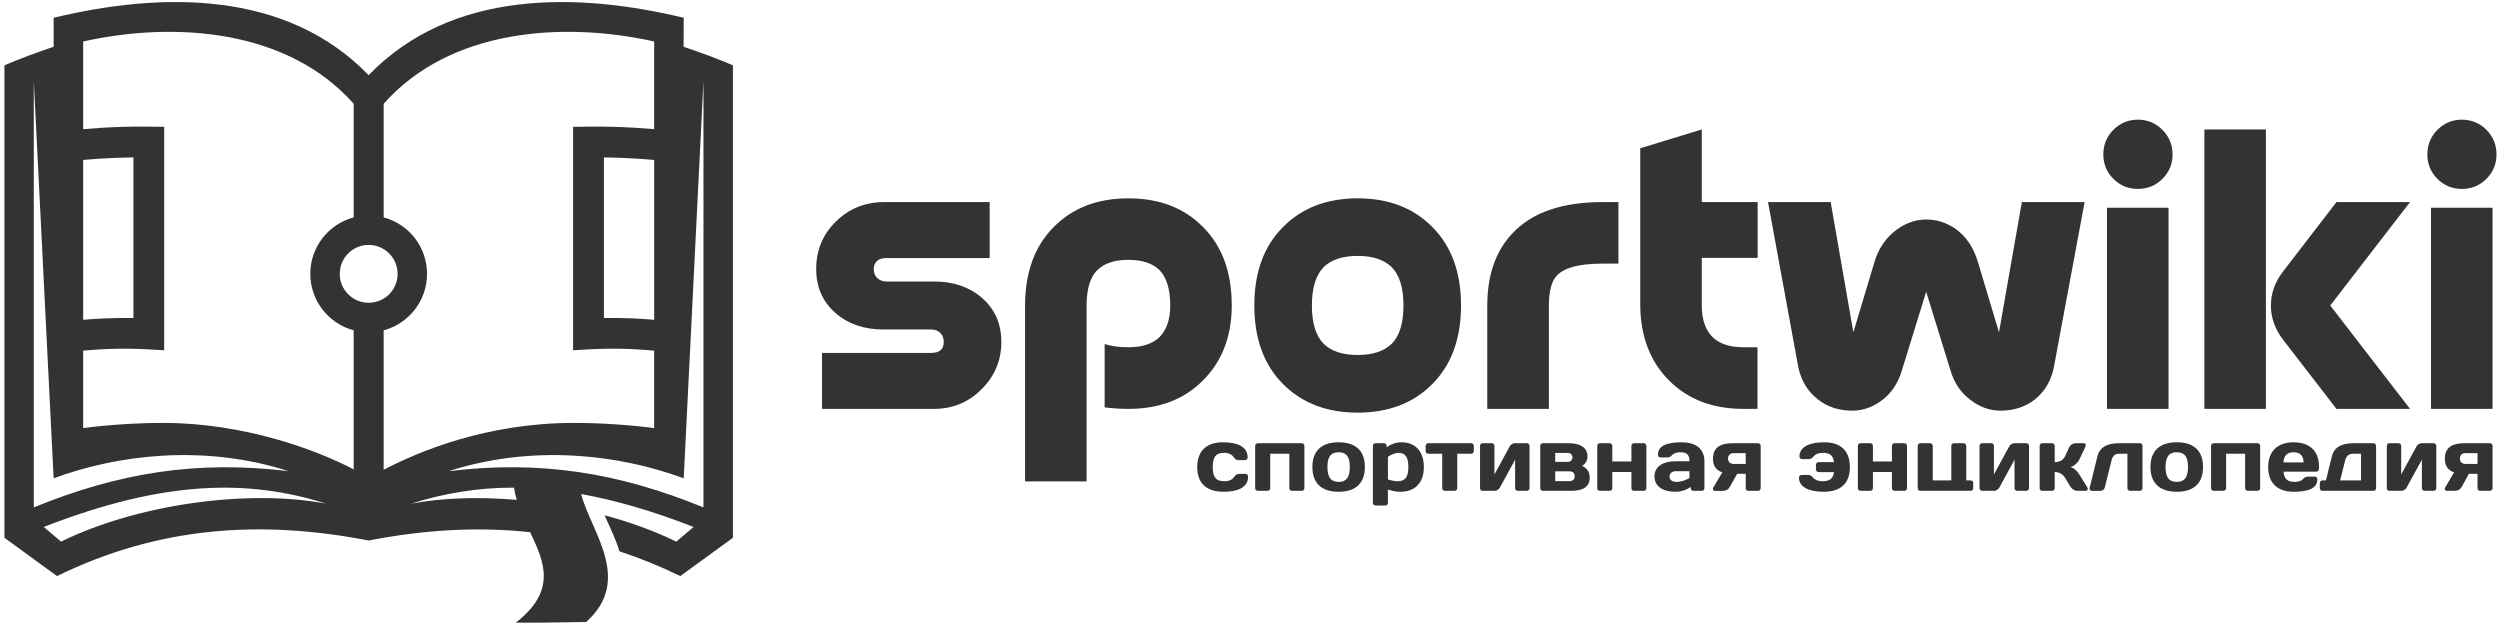 <?xml version="1.0" encoding="UTF-8"?>
<!DOCTYPE svg PUBLIC "-//W3C//DTD SVG 1.1//EN" "http://www.w3.org/Graphics/SVG/1.1/DTD/svg11.dtd">
<!-- Creator: CorelDRAW 2019 (64-Bit) -->
<svg xmlns="http://www.w3.org/2000/svg" xml:space="preserve" width="265px" height="66px" version="1.1" style="shape-rendering:geometricPrecision; text-rendering:geometricPrecision; image-rendering:optimizeQuality; fill-rule:evenodd; clip-rule:evenodd"
viewBox="0 0 265 66.18"
 xmlns:xlink="http://www.w3.org/1999/xlink"
 xmlns:xodm="http://www.corel.com/coreldraw/odm/2003">
 <defs>
  <style type="text/css">
   <![CDATA[
    .fil0 {fill:#333333}
    .fil1 {fill:#333333;fill-rule:nonzero}
   ]]>
  </style>
 </defs>
 <g id="Слой_x0020_1">
  <path class="fil0" d="M38.82 57.45c-11.59,-2.24 -22.4,-1.46 -33.12,3.78l-5.59 -4.07c0,-16.49 0,-33.73 0,-50.22 1.69,-0.72 3.34,-1.33 5.23,-1.97l0 -3.08c11.38,-2.74 24.7,-2.99 33.48,6.1 8.79,-9.09 22.1,-8.84 33.49,-6.1l-0.01 3.08c1.9,0.64 3.54,1.25 5.24,1.97 0,16.49 0,33.73 0,50.22l-5.59 4.07c-2.15,-1.05 -4.31,-1.92 -6.47,-2.63 -0.41,-1.36 -1.06,-2.65 -1.58,-3.83 2.71,0.72 5.31,1.67 7.62,2.8 0.76,-0.64 1.08,-0.91 1.84,-1.56 -4.41,-1.72 -8.35,-2.85 -11.95,-3.5 0.99,3.92 5.56,9.12 0.53,13.6 -2.89,0.04 -4.64,0.07 -7.53,0.11 4.44,-3.42 3.1,-6.45 1.58,-9.65 -5.58,-0.61 -11.27,-0.26 -17.17,0.88zm15.46 -5.62c-3.93,-0.01 -7.5,0.62 -10.93,1.7 3.31,-0.62 7.2,-0.74 11.21,-0.4 -0.12,-0.4 -0.21,-0.81 -0.27,-1.22l-0.01 -0.08zm-15.46 -25.8c1.7,0 3.08,1.38 3.08,3.08 0,1.7 -1.38,3.07 -3.08,3.07 -1.69,0 -3.07,-1.37 -3.07,-3.07 0,-1.7 1.38,-3.08 3.07,-3.08zm-30.34 -12.3c0.67,-0.06 1.34,-0.11 2.01,-0.15 1.66,-0.1 3.34,-0.14 4.99,-0.12l1.61 0.02 0 23.75 -1.72 -0.1c-1.42,-0.08 -2.9,-0.09 -4.41,-0.03 -0.82,0.04 -1.65,0.09 -2.48,0.17l0 8.23c2.82,-0.36 5.65,-0.54 8.49,-0.55 8.73,0 16.43,2.93 20.26,4.94l0 -14.78c-2.65,-0.71 -4.61,-3.13 -4.61,-6 0,-2.88 1.96,-5.3 4.61,-6l0 -12.08c-7.03,-7.93 -19,-8.79 -28.75,-6.62l0 9.32zm0 20.26c0.79,-0.07 1.58,-0.12 2.35,-0.15 1.02,-0.04 2.02,-0.06 2.99,-0.04l0 -17.07c-1.02,0.01 -2.07,0.05 -3.14,0.11 -0.74,0.04 -1.47,0.1 -2.2,0.16l0 16.99zm60.69 -20.26c-0.68,-0.06 -1.35,-0.11 -2.01,-0.15 -1.66,-0.1 -3.34,-0.14 -4.99,-0.12l-1.62 0.02 0 23.75 1.73 -0.1c1.42,-0.08 2.9,-0.09 4.4,-0.03 0.83,0.04 1.65,0.09 2.49,0.17l0 8.23c-2.82,-0.36 -5.66,-0.54 -8.5,-0.55 -9.35,0 -16.55,3.05 -20.25,4.98l0 -14.82c2.65,-0.71 4.61,-3.13 4.61,-6 0,-2.88 -1.96,-5.3 -4.61,-6l0 -12.08c7.02,-7.93 18.99,-8.79 28.75,-6.62l0 9.32zm0 20.26c-0.79,-0.07 -1.58,-0.12 -2.36,-0.15 -1.01,-0.04 -2.01,-0.06 -2.98,-0.04l0 -17.07c1.02,0.01 2.07,0.05 3.14,0.11 0.73,0.04 1.47,0.1 2.2,0.16l0 16.99zm5.24 19.94c0,-15.27 0,-30.05 0,-45.32l-2.1 42.23c-6.86,-2.54 -16.03,-3.64 -24.98,-0.76 9.72,-1.18 18.02,0.15 27.08,3.85l0 0zm-70.12 2.08c0.76,0.65 1.08,0.92 1.84,1.56 8.19,-4.03 19.98,-5.59 28.17,-4.04 -8.19,-2.58 -17.08,-2.56 -30.01,2.48zm-1.06 -2.08c0,-15.27 0,-30.05 0,-45.32l2.11 42.23c6.86,-2.54 16.03,-3.64 24.97,-0.76 -9.71,-1.18 -18.02,0.15 -27.08,3.85l0 0z"/>
  <path class="fil1" d="M104.83 21.48l-11.3 0c-2,0.02 -3.68,0.72 -5.07,2.09 -1.38,1.37 -2.07,3.05 -2.07,5.03 0,1.92 0.69,3.47 2.05,4.67 1.34,1.17 3.04,1.75 5.09,1.75l5.1 0c0.36,0 0.67,0.11 0.92,0.34 0.27,0.24 0.4,0.57 0.4,1 0,0.77 -0.45,1.15 -1.34,1.15l-11.6 0 0 5.95 11.98 0c1.96,-0.02 3.63,-0.72 5.01,-2.12 1.38,-1.38 2.07,-3.05 2.07,-5 0,-1.92 -0.68,-3.48 -2.05,-4.67 -1.34,-1.17 -3.04,-1.75 -5.09,-1.75l-5.1 0c-0.36,0 -0.66,-0.12 -0.92,-0.34 -0.27,-0.24 -0.4,-0.57 -0.4,-0.98 0,-0.4 0.14,-0.7 0.42,-0.92 0.22,-0.17 0.52,-0.25 0.9,-0.25l11 0 0 -5.95zm24.92 26.65c0.48,0 0.83,0.18 1,0.44 0.13,0.2 0.29,0.34 0.53,0.34l0.69 0c0.16,0 0.28,-0.13 0.28,-0.29 0,-1.08 -0.98,-1.61 -2.61,-1.61 -1.74,0 -2.75,0.89 -2.75,2.64 0,1.73 1,2.62 2.8,2.62 1.62,0 2.61,-0.53 2.61,-1.61 0,-0.16 -0.13,-0.29 -0.29,-0.29l-0.69 0c-0.23,0 -0.39,0.14 -0.53,0.34 -0.16,0.26 -0.51,0.44 -0.99,0.44 -0.95,0 -1.26,-0.46 -1.26,-1.5 0,-1.05 0.31,-1.52 1.21,-1.52zm8.53 -0.74c0,-0.16 -0.13,-0.28 -0.29,-0.28l-4.65 0c-0.16,0 -0.29,0.12 -0.29,0.28l0 4.5c0,0.16 0.13,0.28 0.29,0.28l1.03 0c0.16,0 0.28,-0.12 0.28,-0.28l0 -3.66 2.03 0 0 3.66c0,0.16 0.12,0.28 0.28,0.28l1.03 0c0.16,0 0.29,-0.12 0.29,-0.28l0 -4.5zm3.64 3.83c-0.8,0 -1.19,-0.47 -1.19,-1.58 0,-1.12 0.39,-1.57 1.19,-1.57 0.81,0 1.19,0.45 1.19,1.57 0,1.11 -0.38,1.58 -1.19,1.58zm0 -4.21c-1.79,0 -2.79,0.88 -2.79,2.63 0,1.74 1,2.63 2.79,2.63 1.79,0 2.79,-0.89 2.79,-2.63 0,-1.75 -1,-2.63 -2.79,-2.63zm6.34 1.12c0.76,0 1.07,0.47 1.07,1.51 0,1.05 -0.31,1.51 -1.16,1.51 -0.24,0 -0.62,-0.07 -1.01,-0.19l0 -2.41c0.33,-0.21 0.76,-0.42 1.1,-0.42zm0.38 -1.12c-0.67,0 -1.19,0.22 -1.62,0.53l0 -0.15c0,-0.16 -0.12,-0.28 -0.28,-0.28l-0.89 0c-0.16,0 -0.29,0.12 -0.29,0.28l0 6.06c0,0.16 0.13,0.28 0.29,0.28l1.03 0c0.16,0 0.28,-0.12 0.28,-0.28l0 -1.42c0.39,0.12 0.77,0.24 1.34,0.24 1.47,0 2.48,-0.89 2.48,-2.63 0,-1.74 -1,-2.63 -2.34,-2.63zm2.81 0.1c-0.16,0 -0.28,0.12 -0.28,0.28l0 0.55c0,0.16 0.12,0.29 0.28,0.29l1.48 0 0 3.66c0,0.16 0.12,0.28 0.28,0.28l1.03 0c0.16,0 0.29,-0.12 0.29,-0.28l0 -3.66 1.47 0c0.16,0 0.29,-0.13 0.29,-0.29l0 -0.55c0,-0.16 -0.13,-0.28 -0.29,-0.28l-4.55 0zm7.03 3.32l0 -3.04c0,-0.16 -0.12,-0.28 -0.28,-0.28l-0.97 0c-0.16,0 -0.28,0.12 -0.28,0.28l0 4.5c0,0.16 0.12,0.28 0.28,0.28l1.3 0c0.19,0 0.41,-0.15 0.52,-0.33l1.63 -2.98 0 3.03c0,0.16 0.12,0.28 0.28,0.28l0.97 0c0.16,0 0.28,-0.12 0.28,-0.28l0 -4.5c0,-0.16 -0.12,-0.28 -0.28,-0.28l-1.3 0c-0.19,0 -0.42,0.14 -0.52,0.33l-1.63 2.99zm8.11 1.74c1.21,0 2.02,-0.35 2.02,-1.42 0,-0.62 -0.33,-1 -0.81,-1.24 0.39,-0.23 0.57,-0.56 0.57,-1.03 0,-0.97 -0.89,-1.37 -1.98,-1.37l-2.76 0c-0.16,0 -0.28,0.12 -0.28,0.28l0 4.5c0,0.16 0.12,0.28 0.28,0.28l2.96 0zm-0.11 -2.07c0.34,0 0.53,0.21 0.53,0.52 0,0.31 -0.19,0.52 -0.53,0.52l-1.54 0 0 -1.04 1.54 0zm-1.54 -1.01l0 -0.95 1.36 0c0.27,0 0.47,0.2 0.47,0.47 0,0.28 -0.2,0.48 -0.47,0.48l-1.36 0zm6.07 -1.7c0,-0.16 -0.12,-0.28 -0.28,-0.28l-1.04 0c-0.16,0 -0.28,0.12 -0.28,0.28l0 4.5c0,0.16 0.12,0.28 0.28,0.28l1.04 0c0.16,0 0.28,-0.12 0.28,-0.28l0 -1.72 2.03 0 0 1.72c0,0.16 0.12,0.28 0.28,0.28l1.03 0c0.16,0 0.28,-0.12 0.28,-0.28l0 -4.5c0,-0.16 -0.12,-0.28 -0.28,-0.28l-1.03 0c-0.16,0 -0.28,0.12 -0.28,0.28l0 1.66 -2.03 0 0 -1.66zm6.82 3.83c-0.49,0 -0.74,-0.25 -0.74,-0.58 0,-0.31 0.25,-0.56 0.7,-0.56l1.42 0 0 0.72c-0.34,0.21 -0.81,0.42 -1.38,0.42zm0.43 -3.15c0.63,0 0.95,0.22 0.95,0.96l-1.54 0c-1.24,0 -2.18,0.54 -2.18,1.61 0,1.07 0.94,1.63 2.18,1.63 0.73,0 1.25,-0.22 1.68,-0.52l0 0.14c0,0.16 0.12,0.28 0.28,0.28l0.89 0c0.16,0 0.28,-0.12 0.28,-0.28l0 -2.86c0,-1.45 -1.06,-2.02 -2.43,-2.02 -1.53,0 -2.51,0.35 -2.51,1.33 0,0.16 0.12,0.28 0.28,0.28l0.69 0c0.24,0 0.41,-0.09 0.53,-0.24 0.16,-0.2 0.51,-0.31 0.9,-0.31zm6.93 2.29l0 1.53c0,0.16 0.12,0.28 0.28,0.28l1.03 0c0.16,0 0.28,-0.12 0.28,-0.28l0 -4.5c0,-0.16 -0.12,-0.28 -0.28,-0.28l-2.72 0c-1.22,0 -2.07,0.41 -2.07,1.63 0,0.82 0.36,1.24 0.99,1.47l-0.93 1.56c-0.13,0.21 -0.06,0.4 0.17,0.4l0.83 0c0.35,0 0.59,-0.17 0.72,-0.4l0.79 -1.41 0.91 0zm-1.27 -1.05c-0.38,0 -0.61,-0.22 -0.61,-0.57 0,-0.35 0.23,-0.58 0.61,-0.58l1.27 0 0 1.15 -1.27 0zm9.59 -2.3c-1.62,0 -2.61,0.53 -2.61,1.51 0,0.16 0.12,0.28 0.28,0.28l0.7 0c0.23,0 0.38,-0.12 0.53,-0.3 0.17,-0.21 0.51,-0.37 0.99,-0.37 0.73,0 1.11,0.31 1.17,0.99l-1.63 0c-0.16,0 -0.29,0.13 -0.29,0.29l0 0.48c0,0.16 0.13,0.29 0.29,0.29l1.63 0c-0.07,0.67 -0.45,0.97 -1.22,0.97 -0.48,0 -0.82,-0.16 -0.99,-0.37 -0.14,-0.18 -0.29,-0.3 -0.53,-0.3l-0.69 0c-0.16,0 -0.29,0.12 -0.29,0.28 0,0.98 0.99,1.51 2.62,1.51 1.82,0 2.79,-0.89 2.79,-2.62 0,-1.75 -0.98,-2.64 -2.75,-2.64zm5.2 0.38c0,-0.16 -0.12,-0.28 -0.29,-0.28l-1.03 0c-0.16,0 -0.28,0.12 -0.28,0.28l0 4.5c0,0.16 0.12,0.28 0.28,0.28l1.03 0c0.17,0 0.29,-0.12 0.29,-0.28l0 -1.72 2.02 0 0 1.72c0,0.16 0.13,0.28 0.29,0.28l1.03 0c0.16,0 0.28,-0.12 0.28,-0.28l0 -4.5c0,-0.16 -0.12,-0.28 -0.28,-0.28l-1.03 0c-0.16,0 -0.29,0.12 -0.29,0.28l0 1.66 -2.02 0 0 -1.66zm9.92 0c0,-0.16 -0.12,-0.28 -0.28,-0.28l-1.03 0c-0.16,0 -0.28,0.12 -0.28,0.28l0 3.67 -1.97 0 0 -3.67c0,-0.16 -0.13,-0.28 -0.29,-0.28l-1.03 0c-0.16,0 -0.28,0.12 -0.28,0.28l0 4.5c0,0.16 0.12,0.28 0.28,0.28l5.34 0c0.16,0 0.28,-0.12 0.28,-0.28l0 -0.55c0,-0.16 -0.12,-0.28 -0.28,-0.28l-0.46 0 0 -3.67zm2.94 3.04l0 -3.04c0,-0.16 -0.12,-0.28 -0.29,-0.28l-0.96 0c-0.16,0 -0.28,0.12 -0.28,0.28l0 4.5c0,0.16 0.12,0.28 0.28,0.28l1.3 0c0.18,0 0.41,-0.15 0.52,-0.33l1.62 -2.98 0 3.03c0,0.16 0.13,0.28 0.29,0.28l0.96 0c0.16,0 0.29,-0.12 0.29,-0.28l0 -4.5c0,-0.16 -0.13,-0.28 -0.29,-0.28l-1.29 0c-0.19,0 -0.42,0.14 -0.52,0.33l-1.63 2.99zm9.7 -2.89c0.11,-0.24 0.08,-0.43 -0.16,-0.43l-0.87 0c-0.28,0 -0.54,0.17 -0.67,0.43l-0.44 0.95c-0.19,0.4 -0.55,0.63 -1.1,0.63l0 -1.73c0,-0.16 -0.12,-0.28 -0.28,-0.28l-1.03 0c-0.16,0 -0.29,0.12 -0.29,0.28l0 4.5c0,0.16 0.13,0.28 0.29,0.28l1.03 0c0.16,0 0.28,-0.12 0.28,-0.28l0 -1.72c0.43,0 0.84,0.19 1.1,0.61l0.58 0.96c0.16,0.24 0.41,0.43 0.71,0.43l0.88 0c0.24,0 0.31,-0.19 0.16,-0.43l-0.79 -1.27c-0.28,-0.46 -0.59,-0.72 -0.98,-0.83 0.4,-0.09 0.78,-0.42 0.98,-0.84l0.6 -1.26zm2.81 1.37c0.12,-0.5 0.39,-0.68 0.81,-0.68l0.87 0 0 3.66c0,0.16 0.13,0.28 0.29,0.28l1.03 0c0.16,0 0.28,-0.12 0.28,-0.28l0 -4.5c0,-0.16 -0.12,-0.28 -0.28,-0.28l-2.19 0c-1.04,0 -2.03,0.26 -2.32,1.4l-0.83 3.36c-0.04,0.16 0.08,0.3 0.24,0.3l0.94 0c0.19,0 0.38,-0.14 0.43,-0.34l0.73 -2.92zm6.93 2.31c-0.81,0 -1.2,-0.47 -1.2,-1.58 0,-1.12 0.39,-1.57 1.2,-1.57 0.8,0 1.19,0.45 1.19,1.57 0,1.11 -0.39,1.58 -1.19,1.58zm0 -4.21c-1.79,0 -2.8,0.88 -2.8,2.63 0,1.74 1.01,2.63 2.8,2.63 1.78,0 2.79,-0.89 2.79,-2.63 0,-1.75 -1.01,-2.63 -2.79,-2.63zm8.86 0.38c0,-0.16 -0.12,-0.28 -0.28,-0.28l-4.66 0c-0.16,0 -0.28,0.12 -0.28,0.28l0 4.5c0,0.16 0.12,0.28 0.28,0.28l1.03 0c0.16,0 0.29,-0.12 0.29,-0.28l0 -3.66 2.02 0 0 3.66c0,0.16 0.13,0.28 0.29,0.28l1.03 0c0.16,0 0.28,-0.12 0.28,-0.28l0 -4.5zm5.96 2.74c0.16,0 0.29,-0.12 0.29,-0.29l0 -0.26c0,-1.67 -1.02,-2.57 -2.7,-2.57 -1.67,0 -2.7,0.93 -2.7,2.64 0,1.71 1.02,2.62 2.7,2.62 1.51,0 2.53,-0.34 2.53,-1.33 0,-0.16 -0.13,-0.28 -0.29,-0.28l-0.69 0c-0.23,0 -0.4,0.09 -0.53,0.24 -0.16,0.2 -0.51,0.32 -0.91,0.32 -0.77,0 -1.11,-0.33 -1.18,-1.09l3.48 0zm-2.41 -2.06c0.7,0 1.04,0.37 1.07,1.08l-2.15 0c0.04,-0.71 0.4,-1.08 1.08,-1.08zm8.49 4.1c0.16,0 0.28,-0.12 0.28,-0.28l0 -4.5c0,-0.16 -0.12,-0.28 -0.28,-0.28l-2.1 0c-1.04,0 -2.04,0.26 -2.32,1.4l-0.63 2.55 -0.36 0c-0.16,0 -0.29,0.12 -0.29,0.28l0 0.55c0,0.16 0.13,0.28 0.29,0.28l5.41 0zm-3.54 -1.11l0.54 -2.15c0.13,-0.5 0.43,-0.68 0.85,-0.68l0.83 0 0 2.83 -2.22 0zm6.49 -0.63l0 -3.04c0,-0.16 -0.12,-0.28 -0.28,-0.28l-0.97 0c-0.16,0 -0.28,0.12 -0.28,0.28l0 4.5c0,0.16 0.12,0.28 0.28,0.28l1.3 0c0.19,0 0.41,-0.15 0.52,-0.33l1.63 -2.98 0 3.03c0,0.16 0.12,0.28 0.28,0.28l0.97 0c0.16,0 0.28,-0.12 0.28,-0.28l0 -4.5c0,-0.16 -0.12,-0.28 -0.28,-0.28l-1.3 0c-0.19,0 -0.42,0.14 -0.52,0.33l-1.63 2.99zm8.11 -0.07l0 1.53c0,0.16 0.12,0.28 0.28,0.28l1.04 0c0.16,0 0.28,-0.12 0.28,-0.28l0 -4.5c0,-0.16 -0.12,-0.28 -0.28,-0.28l-2.73 0c-1.22,0 -2.06,0.41 -2.06,1.63 0,0.82 0.36,1.24 0.98,1.47l-0.92 1.56c-0.14,0.21 -0.06,0.4 0.17,0.4l0.83 0c0.35,0 0.59,-0.17 0.72,-0.4l0.78 -1.41 0.91 0zm-1.27 -1.05c-0.38,0 -0.6,-0.22 -0.6,-0.57 0,-0.35 0.22,-0.58 0.6,-0.58l1.27 0 0 1.15 -1.27 0zm-153.11 1.86l6.54 0 0 -18.76c0.01,-1.7 0.39,-2.94 1.13,-3.69 0.75,-0.74 1.85,-1.1 3.32,-1.1 1.45,0 2.56,0.36 3.31,1.1 0.75,0.77 1.13,2.02 1.13,3.75 0,1.48 -0.38,2.59 -1.13,3.35 -0.75,0.73 -1.86,1.09 -3.31,1.09 -0.96,0 -1.81,-0.11 -2.53,-0.34l0 6.73c0.81,0.1 1.65,0.16 2.53,0.16 3.27,0 5.91,-1 7.91,-3.01 2.05,-2.05 3.07,-4.71 3.07,-7.98 0,-3.54 -1.02,-6.32 -3.07,-8.36 -2,-2.02 -4.64,-3.03 -7.91,-3.03 -3.28,0 -5.92,1.01 -7.92,3.03 -2.03,2.02 -3.06,4.81 -3.07,8.36l0 18.7zm35.36 -23.97c-1.6,0 -2.81,0.4 -3.63,1.2 -0.82,0.85 -1.24,2.2 -1.24,4.07 0,1.87 0.42,3.23 1.24,4.06 0.82,0.81 2.03,1.2 3.63,1.2 1.59,0 2.8,-0.39 3.62,-1.2 0.83,-0.83 1.24,-2.19 1.24,-4.06 0,-1.87 -0.41,-3.22 -1.24,-4.07 -0.82,-0.8 -2.03,-1.2 -3.62,-1.2zm-7.92 -3.09c2.01,-2.02 4.65,-3.03 7.92,-3.03 3.27,0 5.91,1.01 7.91,3.03 2.05,2.04 3.07,4.82 3.07,8.36 0,3.53 -1.02,6.32 -3.07,8.37 -2,2.01 -4.64,3.02 -7.91,3.02 -3.27,0 -5.91,-1.01 -7.92,-3.02 -2.05,-2.05 -3.07,-4.84 -3.07,-8.37 0,-3.54 1.02,-6.32 3.07,-8.36zm35.63 -2.63l0 6.54 -1.71 0c-2.42,0 -4.02,0.42 -4.83,1.26 -0.57,0.6 -0.85,1.66 -0.85,3.19l0 10.99 -6.55 0 0 -10.99c0,-3.26 0.91,-5.83 2.72,-7.72 2.08,-2.18 5.25,-3.27 9.51,-3.27l1.71 0zm14.78 21.98l0 -6.55 -1.47 0c-1.47,0 -2.57,-0.36 -3.31,-1.09 -0.74,-0.74 -1.13,-1.84 -1.14,-3.28l0 -5.13 5.94 0 0 -5.93 -5.94 0 0 -7.72 -6.54 2 0 16.71c0.03,3.29 1.05,5.96 3.07,7.98 2.01,2.01 4.64,3.01 7.9,3.01l1.49 0zm7.78 -21.98l2.41 13.84 2.24 -7.46c0.38,-1.29 1.05,-2.34 1.99,-3.15 1.09,-0.92 2.26,-1.38 3.51,-1.38 1.1,0 2.13,0.32 3.07,0.96 1.16,0.8 1.97,2 2.44,3.59l2.23 7.44 2.43 -13.84 6.67 0 -3.28 17.61c-0.29,1.4 -0.96,2.53 -2.01,3.37 -1.02,0.8 -2.25,1.19 -3.67,1.19 -1.12,0 -2.19,-0.38 -3.21,-1.17 -1.01,-0.76 -1.71,-1.81 -2.1,-3.15l-2.57 -8.32 -2.57 8.32c-0.36,1.23 -0.97,2.23 -1.83,2.97 -1.06,0.9 -2.21,1.35 -3.45,1.35 -1.41,0 -2.63,-0.39 -3.65,-1.19 -1.08,-0.84 -1.77,-1.97 -2.08,-3.37l-3.23 -17.61 6.66 0zm32.65 -8.76c1.02,0 1.89,0.36 2.61,1.08 0.72,0.72 1.08,1.59 1.08,2.61 0,1.02 -0.36,1.88 -1.08,2.6 -0.72,0.72 -1.59,1.07 -2.61,1.07 -1.02,0 -1.88,-0.35 -2.6,-1.07 -0.72,-0.72 -1.07,-1.58 -1.07,-2.6 0,-1.02 0.35,-1.89 1.07,-2.61 0.72,-0.72 1.58,-1.08 2.6,-1.08zm3.26 30.74l-6.54 0 0 -21.38 6.54 0 0 21.38zm25.67 0l-7.82 0 -5.68 -7.36c-0.86,-1.13 -1.29,-2.34 -1.29,-3.63 0,-1.29 0.43,-2.49 1.29,-3.61l5.68 -7.38 7.82 0 -8.48 10.99 8.48 10.99zm-15.32 0l-6.54 0 0 -29.7 6.54 0 0 29.7zm20.82 -30.74c1.02,0 1.9,0.36 2.62,1.08 0.71,0.72 1.07,1.59 1.07,2.61 0,1.02 -0.36,1.88 -1.07,2.6 -0.72,0.72 -1.6,1.07 -2.62,1.07 -1.01,0 -1.87,-0.35 -2.59,-1.07 -0.72,-0.72 -1.07,-1.58 -1.07,-2.6 0,-1.02 0.35,-1.89 1.07,-2.61 0.72,-0.72 1.58,-1.08 2.59,-1.08zm3.27 30.74l-6.54 0 0 -21.38 6.54 0 0 21.38z"/>
 </g>
</svg>
